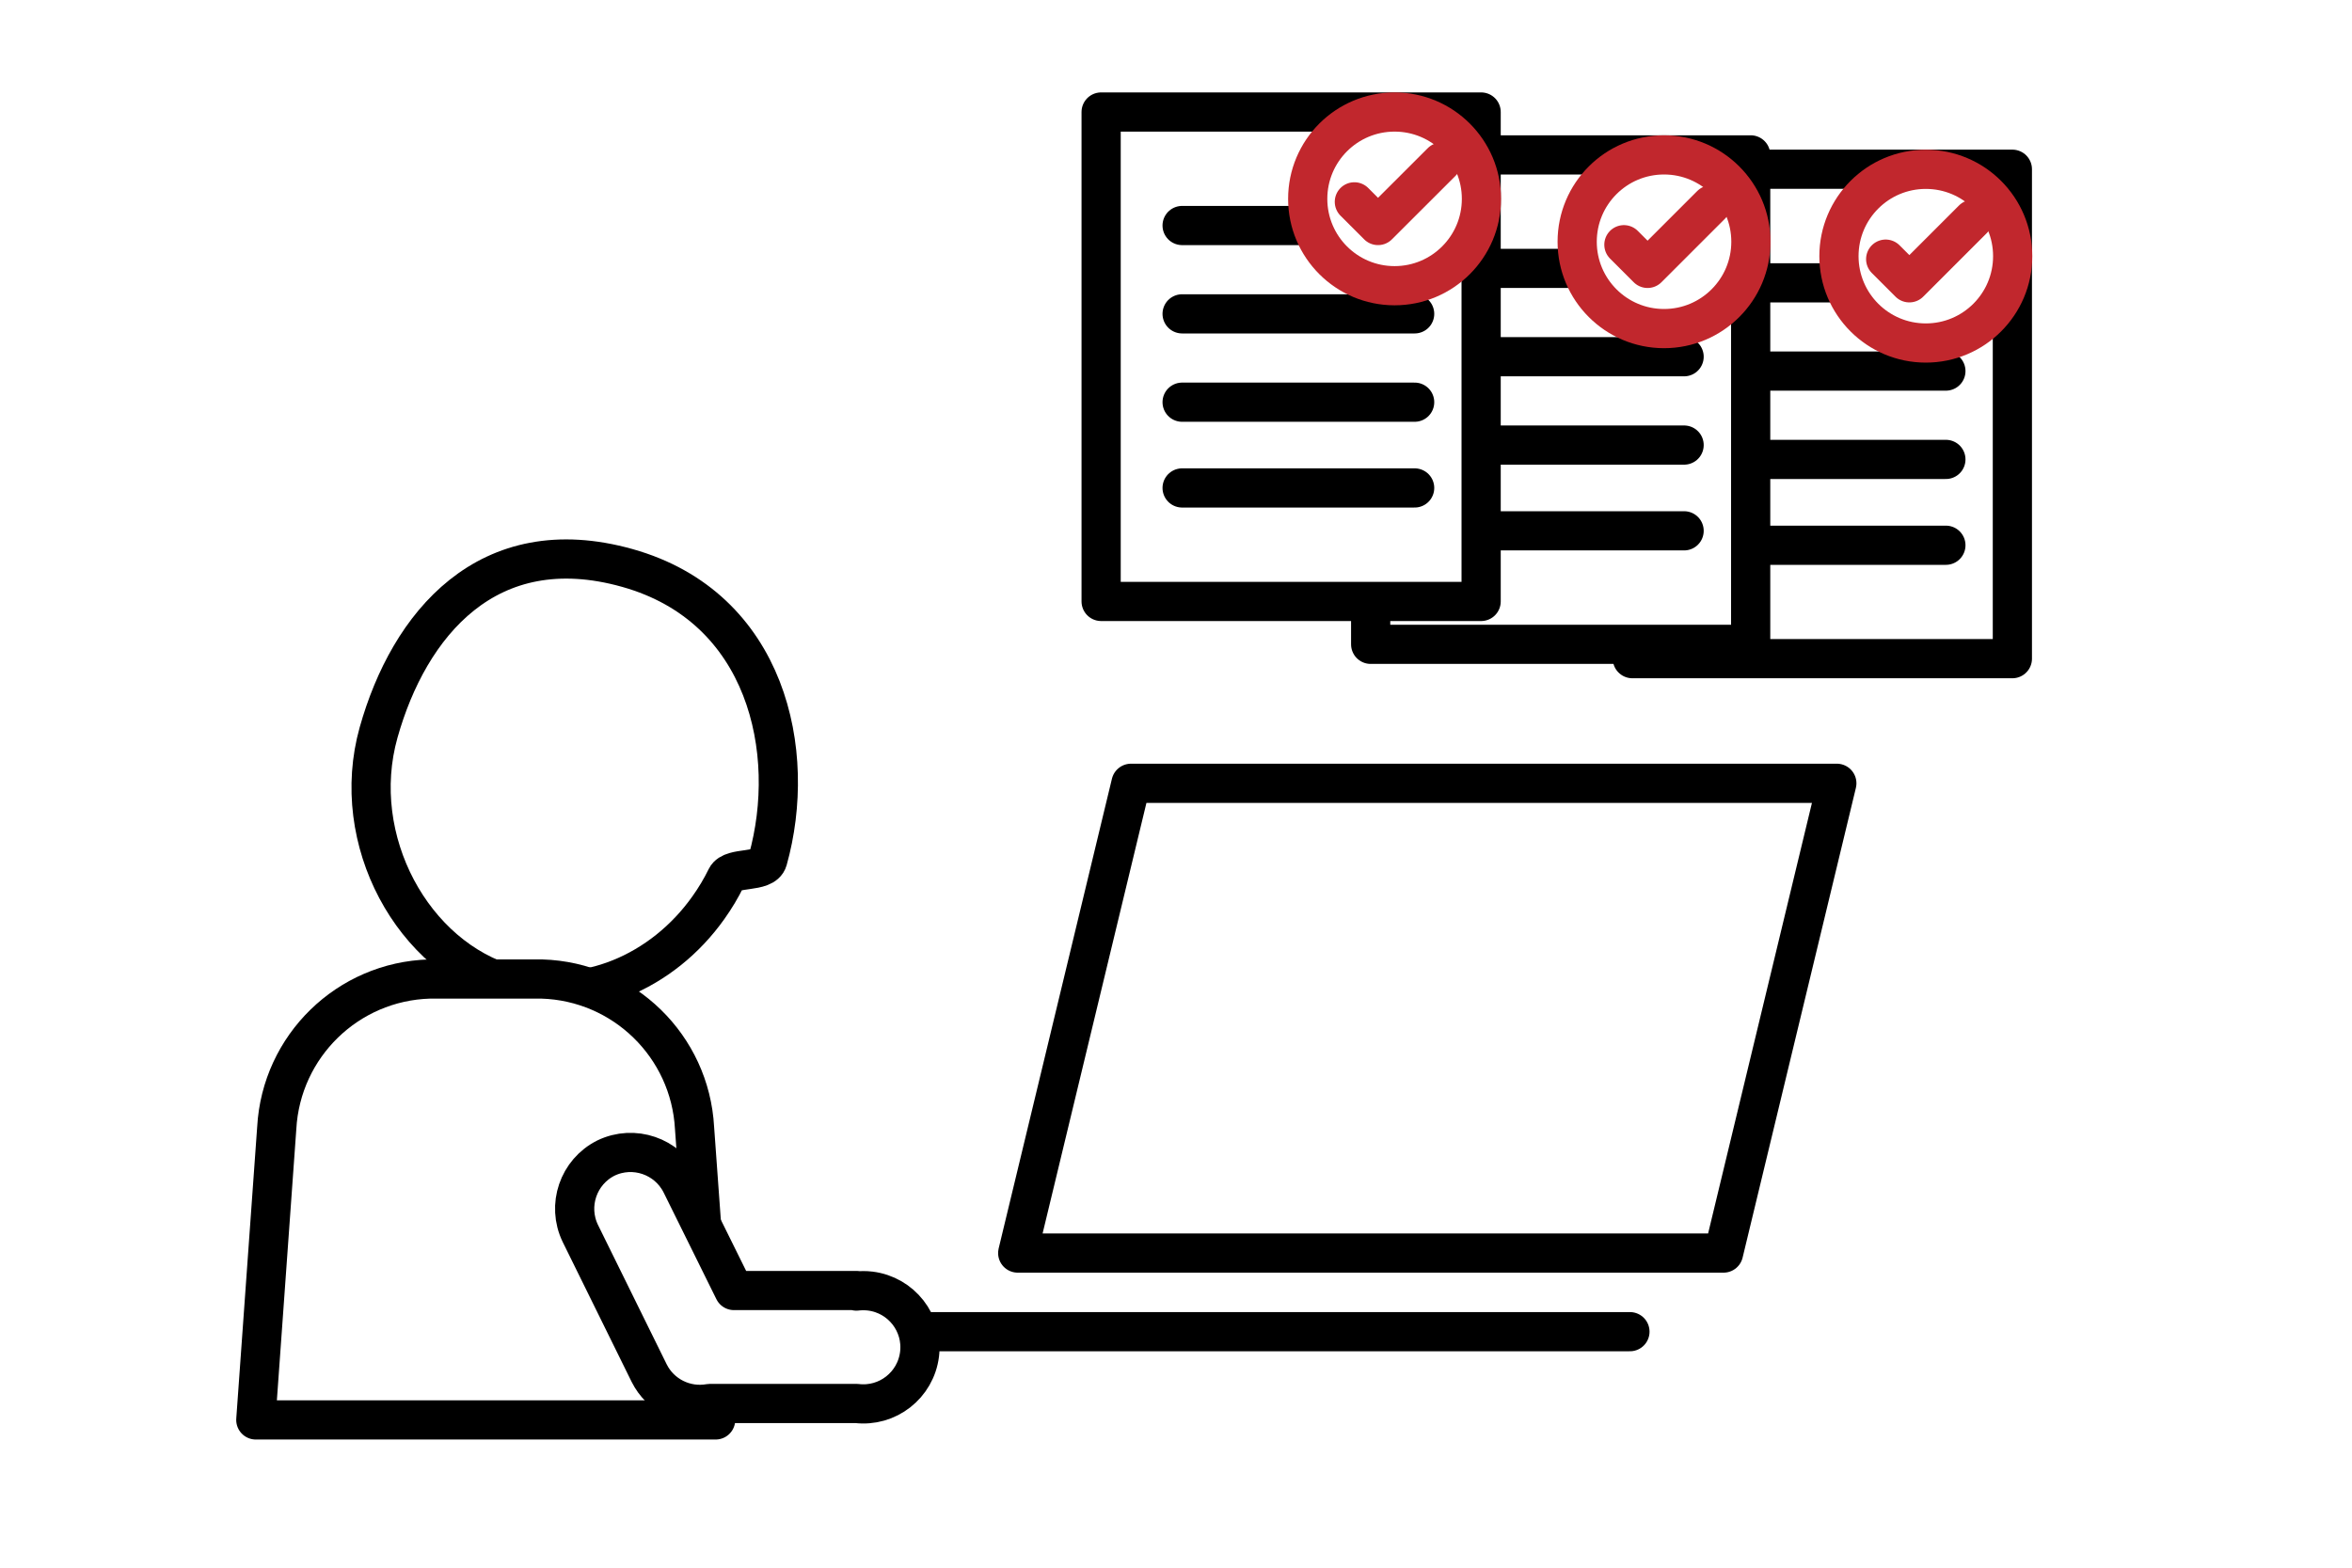<?xml version="1.0" encoding="UTF-8"?><svg id="_イヤー_2" xmlns="http://www.w3.org/2000/svg" viewBox="0 0 300 200"><defs><style>.cls-1,.cls-2,.cls-3{fill:#fff;}.cls-4{fill:none;}.cls-4,.cls-2{stroke:#000;}.cls-4,.cls-2,.cls-3{stroke-linecap:round;stroke-linejoin:round;stroke-width:5px;}.cls-3{stroke:#c1272d;}</style></defs><g id="_イヤー_1-2"><rect class="cls-1" width="300" height="200"/><polygon class="cls-2" points="144.26 99.93 234.29 99.93 219.84 159.86 129.81 159.86 144.26 99.93"/><rect class="cls-2" x="208.21" y="21.59" width="48.47" height="62.44"/><line class="cls-4" x1="103.15" y1="169.89" x2="207.9" y2="169.89"/><path class="cls-2" d="M97.93,109.7c-.49,1.74-4.56,.8-5.29,2.27-.65,1.33-1.41,2.6-2.27,3.81-5.87,8.29-15.84,12.55-25.28,9.9-12.41-3.48-20.66-18.49-16.8-32.23s13.88-26,31.73-20.99,21.76,23.51,17.91,37.24Z"/><path class="cls-2" d="M69.1,124.9h-14.3c-10.45,.3-18.92,8.56-19.5,19l-2.67,37.25h58.65l-2.69-37.25c-.57-10.43-9.04-18.69-19.48-19Z"/><path class="cls-2" d="M109.24,164.64h-15.62l-6.74-13.63c-1.77-3.52-6.04-4.98-9.59-3.27h0c-3.53,1.77-4.99,6.05-3.27,9.61l8.78,17.82c1.43,2.87,4.59,4.45,7.75,3.88h18.69c3.96,.49,7.56-2.33,8.05-6.29,.49-3.96-2.33-7.56-6.29-8.05-.59-.07-1.18-.07-1.77,0v-.07Z"/><line class="cls-4" x1="218.54" y1="36.08" x2="248.2" y2="36.08"/><line class="cls-4" x1="218.54" y1="47.34" x2="248.2" y2="47.34"/><line class="cls-4" x1="218.54" y1="58.61" x2="248.2" y2="58.61"/><line class="cls-4" x1="218.54" y1="69.56" x2="248.2" y2="69.56"/><circle class="cls-3" cx="245.64" cy="32.68" r="11.08"/><polyline class="cls-3" points="240.52 33.06 243.54 36.08 251.64 27.98"/><rect class="cls-2" x="174.83" y="19.76" width="48.47" height="62.44"/><line class="cls-4" x1="185.16" y1="34.24" x2="214.81" y2="34.24"/><line class="cls-4" x1="185.16" y1="45.51" x2="214.81" y2="45.51"/><line class="cls-4" x1="185.16" y1="56.78" x2="214.81" y2="56.78"/><line class="cls-4" x1="185.16" y1="67.72" x2="214.81" y2="67.72"/><circle class="cls-3" cx="212.25" cy="30.84" r="11.08"/><polyline class="cls-3" points="207.13 31.22 210.15 34.24 218.25 26.14"/><rect class="cls-2" x="140.45" y="14.29" width="48.47" height="62.44"/><line class="cls-4" x1="150.78" y1="28.77" x2="180.44" y2="28.77"/><line class="cls-4" x1="150.78" y1="40.04" x2="180.44" y2="40.04"/><line class="cls-4" x1="150.78" y1="51.31" x2="180.44" y2="51.31"/><line class="cls-4" x1="150.78" y1="62.25" x2="180.44" y2="62.25"/><circle class="cls-3" cx="177.88" cy="25.37" r="11.08"/><polyline class="cls-3" points="172.75 25.75 175.77 28.77 183.88 20.67"/></g></svg>